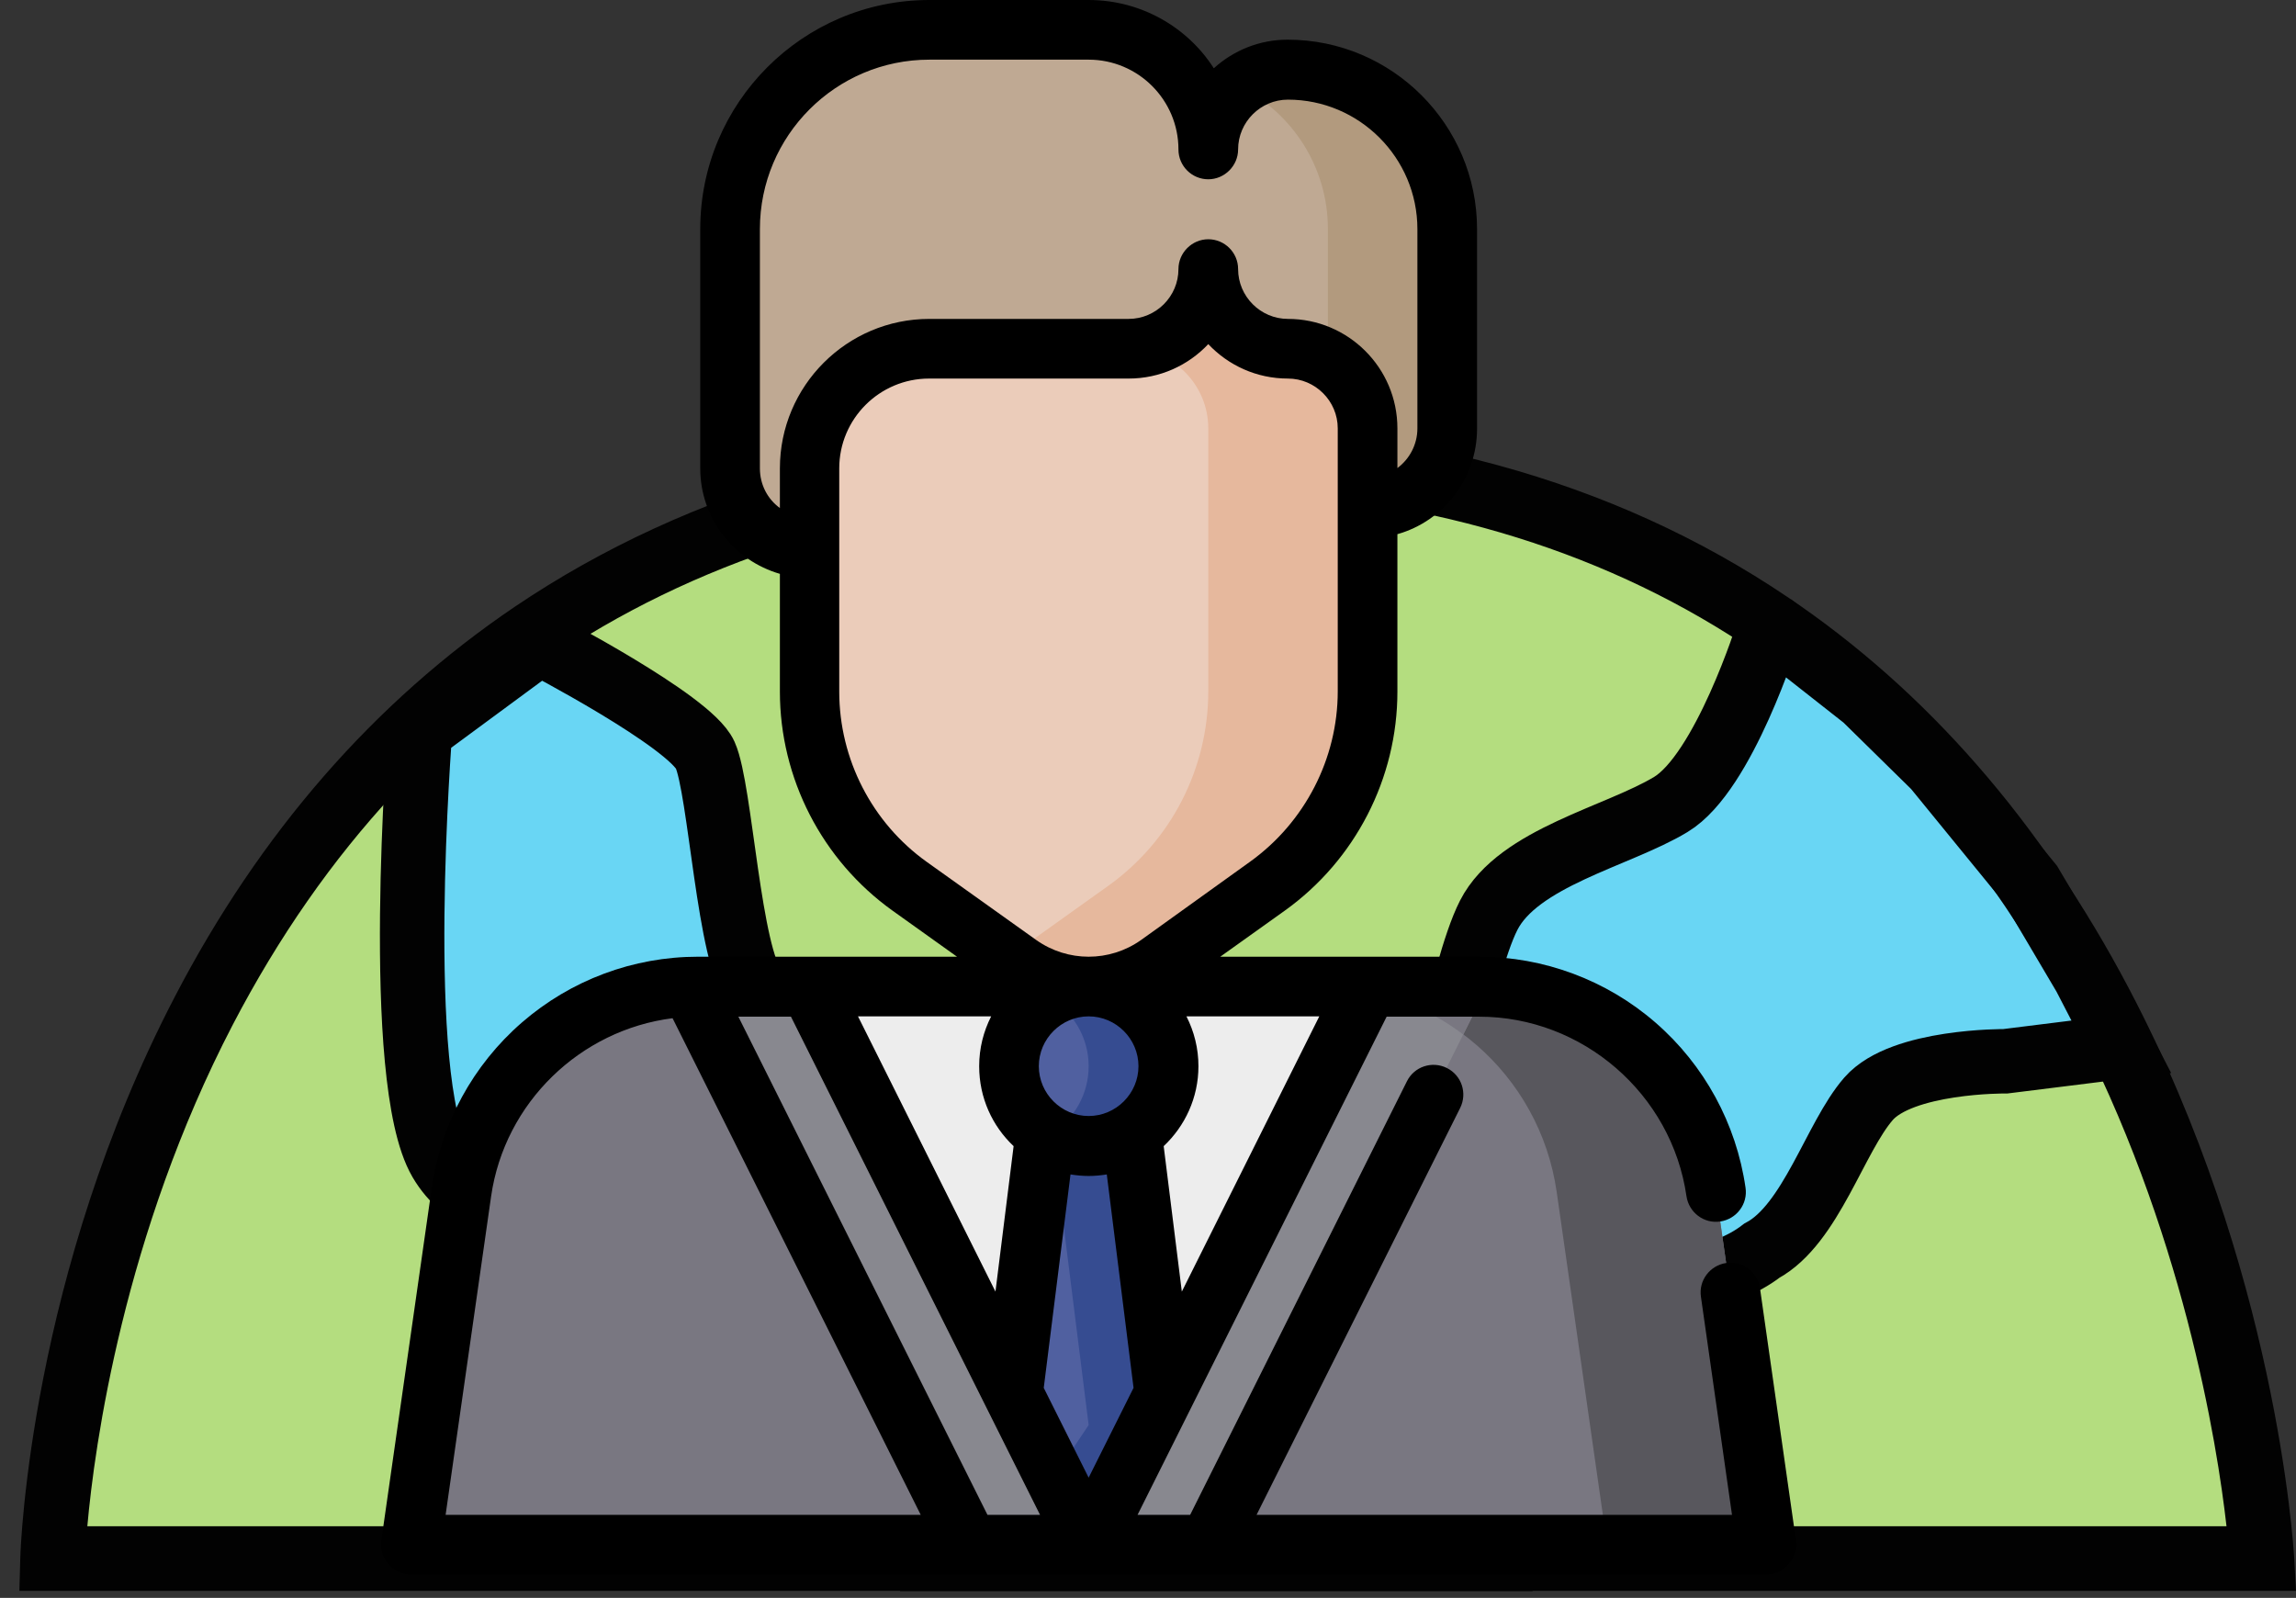 <?xml version="1.0" encoding="utf-8"?>
<!-- Generator: Adobe Illustrator 25.0.0, SVG Export Plug-In . SVG Version: 6.00 Build 0)  -->
<svg version="1.1" id="Capa_1" xmlns="http://www.w3.org/2000/svg" xmlns:xlink="http://www.w3.org/1999/xlink" x="0px" y="0px"
	 viewBox="0 0 746.6 519.6" style="enable-background:new 0 0 746.6 519.6;" xml:space="preserve">
<rect x="0" y="0" width="746.6" height="519.6" fill="#333333" stroke="none"/>
<style type="text/css">
	.st0{fill:#69D6F4;}
	.st1{fill:#B4DD7F;}
	.st2{fill:#020202;}
	.st3{fill:none;stroke:#020202;stroke-width:20.955;stroke-miterlimit:10;}
	.st4{fill:#797781;}
	.st5{fill:#58575D;}
	.st6{fill:#EDEDED;}
	.st7{fill:#5060A0;}
	.st8{fill:#364C91;}
	.st9{fill:#88888F;}
	.st10{fill:#BFA993;}
	.st11{fill:#B29A7E;}
	.st12{fill:#EBCCBA;}
	.st13{fill:#E6B89D;}
</style>
<g>
	<path class="st0" d="M663.7,291.2c11.5,15.2,21.8,31.5,30.7,48.5l-64.1,8c-16.3,2-30.3,12.8-36.4,28.1l-4,9.9
		c-6.2,15.4-20.5,26.3-37,28.1l-40.5,4.6c-23,2.5-40.4,21.9-40.4,45c0,4.8,0.8,9.7,2.3,14.2l9.7,29H304.5l-4.8-14.5
		c-4.6-13.4-15.4-23.5-29.1-26.9l-2-0.5c-14.7-3.7-26.2-15.2-29.9-29.9c-3.7-14.7-15.2-26.2-29.9-29.9L168,394.8
		c-18.3-4.6-31.1-21.1-31.1-39.9V239.2c12.1-10.9,25-21.1,38.6-30.2l42.3,25.4c9.5,5.6,15.9,15.3,17.5,26.2l6.9,49.3
		c1.6,10.9,8,20.6,17.5,26.2l31.9,19.2c8.4,5,14.4,13.1,16.8,22.5l6.8,27.5c1,3.7,2.9,7.1,5.6,9.8l13.5,13.5c4,4,9.3,6.2,15,6.2
		c9.1,0,17.1-5.9,20-14.4v-0.1c4.4-13.2,15.8-22.6,29.6-24.7l37-5.3c14.7-2,26.8-12.9,30.4-27.4l13.9-55.4
		c2.6-10.4,9.6-19.2,19.2-23.9l44.3-22.2c8-4,14.2-10.8,17.6-19.2l14-34.8c14.2,9.5,27.9,20,40.6,31.6
		C633.4,254.7,649.5,272.2,663.7,291.2L663.7,291.2z"/>
	<path class="st1" d="M735.6,506.8H484.1l-9.7-29c-1.4-4.6-2.3-9.5-2.3-14.2c0-23.1,17.4-42.5,40.4-45L553,414
		c16.5-1.8,30.8-12.7,37-28.1l4-9.9c6.1-15.3,20.1-26.1,36.4-28.1l64.1-8C720.7,389.6,735.6,446.4,735.6,506.8L735.6,506.8z"/>
	<path class="st1" d="M89,291.2c14.1-18.9,30.2-36.4,47.9-52.1v115.8c0,18.8,12.8,35.3,31.1,39.9l40.7,10.2
		c14.7,3.7,26.2,15.2,29.9,29.9c3.7,14.7,15.2,26.2,29.9,29.9l2,0.5c13.7,3.5,24.5,13.5,29.1,26.9l4.8,14.5H17.1
		C17.1,426,43.8,351.2,89,291.2z"/>
	<path class="st1" d="M575.1,207.5l-14,34.8c-3.4,8.4-9.6,15.2-17.6,19.2l-44.3,22.2c-9.6,4.8-16.5,13.5-19.2,23.9l-13.9,55.4
		c-3.6,14.5-15.7,25.4-30.4,27.4l-37,5.3c-13.8,2-25.1,11.5-29.6,24.7v0.1c-2.9,8.5-10.9,14.4-20,14.4c-5.6,0-11-2.3-15-6.2
		l-13.5-13.5c-2.8-2.8-4.7-6.1-5.6-9.8l-6.8-27.5c-2.4-9.5-8.4-17.5-16.8-22.5l-31.9-19.2c-9.5-5.6-15.9-15.3-17.5-26.2l-6.9-49.3
		c-1.6-10.9-8-20.6-17.5-26.2L175.4,209c51.1-34.6,111.7-56.3,177-60.6h47.9C464.7,152.6,524.3,173.8,575.1,207.5z"/>
	<g>
		<path class="st2" d="M746.6,517.3H6.3l0.3-10.8c0.1-3.7,3.3-92.1,50.2-182.3c27.7-53.3,64.9-96,110.6-126.9
			c57-38.5,127.3-58.5,208.8-59.4c79.5-0.9,148.4,18,205,56.2c45.3,30.5,82.6,73.3,111,127.2c48,91,53.5,181.1,53.8,184.9
			L746.6,517.3z M28.4,496.3H724c-3-26.6-14.1-96.8-50.6-165.8c-61-115.4-161-173.1-297-171.6c-140,1.5-241.2,60.2-300.7,174.3
			C40.2,401.4,30.7,470.3,28.4,496.3z"/>
	</g>
	<path class="st3" d="M175.4,209c0,0,48.9,25.4,53.9,36.5c5,11.1,7.7,65.9,16.3,75.8s48.7,32.2,58.8,47.4s4.8,15.5,10.5,36.7
		c5.7,21.2,19,29.5,34.1,29.6s20-14.5,20-14.5s4.5-16.5,12-19.1c22.9-12.2,54.2-2.5,70.5-17.1s23-67.9,32.6-86.7
		c9.6-18.8,42-25.6,59.2-36c17.3-10.4,31.6-56.2,31.6-56.2h3.9l27.6,21.7l22.8,22.4l31.1,38.1l17.6,29.8l11.9,23l-37.7,4.7
		c0,0-33.6-0.3-44.5,12.2c-10.9,12.5-18.7,40.8-34.7,49.4c-25.5,19.7-78,6.2-90.9,28.4s-12.3,39.5-1.9,60.8l3.7,11l-181.3,0
		c0,0-1.5-22.9-13-32c-11.5-9.2-23.3-6.5-39-20.6c-15.7-14.1-9.6-24.5-18.7-34.4c-30.2-28.3-73-15.7-88.6-42.4s-6.6-139.9-6.6-139.9
		L175.4,209z"/>
</g>
<path class="st4" d="M558,387.6c-5.5-38.3-38.3-66.8-77-66.8h-36.2v13H263.3v-13H227c-38.7,0-71.5,28.5-77,66.8l-16.4,114.7h440.7
	L558,387.6z"/>
<path class="st5" d="M558,387.6c-5.5-38.3-38.3-66.8-77-66.8h-51.8c38.7,0,71.5,28.5,77,66.8l16.4,114.7h51.8L558,387.6z"/>
<polygon class="st6" points="263.3,320.8 341,502.3 367,502.3 444.7,320.8 "/>
<path class="st7" d="M379.9,346.7c0-14.3-11.6-25.9-25.9-25.9c-14.3,0-25.9,11.6-25.9,25.9c0,9.1,4.7,17.1,11.9,21.8l-11.9,94.9
	l25.9,38.9l25.9-38.9l-11.9-94.9C375.2,363.9,379.9,355.9,379.9,346.7z"/>
<path class="st8" d="M379.9,346.7c0-14.3-11.6-25.9-25.9-25.9c-4.7,0-9.1,1.3-13,3.5c7.7,4.5,13,12.8,13,22.4
	c0,9.1-4.7,17.1-11.9,21.8l11.9,94.9l-13,19.4l13,19.4l25.9-38.9l-11.9-94.9C375.2,363.9,379.9,355.9,379.9,346.7z"/>
<polygon class="st9" points="224.4,320.8 315.1,502.3 392.9,502.3 483.6,320.8 444.7,320.8 354,502.3 263.3,320.8 "/>
<path class="st4" d="M475.8,336.4l7.8-15.5c-0.9,0-1.7-0.1-2.6-0.1h-36.2l-0.7,1.4C455.7,324.5,466.6,329.4,475.8,336.4z"/>
<path class="st10" d="M418.8,22.7c-14.3,0-25.9,11.6-25.9,25.9c0-21.5-17.4-38.9-38.9-38.9h-51.8c-35.8,0-64.8,29-64.8,64.8v77.8
	c0,14.3,11.6,25.9,25.9,25.9l181.5-13c14.3,0,25.9-11.6,25.9-25.9V74.5C470.7,45.9,447.5,22.7,418.8,22.7z"/>
<path class="st11" d="M418.8,22.7c-6,0-11.4,2-15.8,5.4c17.1,8.5,28.8,26.1,28.8,46.4v91.7l13-0.9c14.3,0,25.9-11.6,25.9-25.9V74.5
	C470.7,45.9,447.5,22.7,418.8,22.7z"/>
<path class="st12" d="M263.3,152.3c0-21.5,17.4-38.9,38.9-38.9H367c14.3,0,25.9-11.6,25.9-25.9c0,14.3,11.6,25.9,25.9,25.9
	c14.3,0,25.9,11.6,25.9,25.9v85.5c0,25.1-12.1,48.7-32.6,63.3l-35.6,25.4c-13.5,9.7-31.7,9.7-45.2,0l-35.6-25.4
	c-20.4-14.6-32.6-38.2-32.6-63.3C263.3,224.9,263.3,152.3,263.3,152.3z"/>
<path class="st13" d="M418.8,113.4c-14.3,0-25.9-11.6-25.9-25.9c0,14.3-11.6,25.9-25.9,25.9c14.3,0,25.9,11.6,25.9,25.9v85.5
	c0,25.1-12.1,48.7-32.6,63.3l-32.2,23l3.3,2.4c13.5,9.7,31.7,9.7,45.2,0l35.6-25.4c20.4-14.6,32.6-38.2,32.6-63.3v-85.5
	C444.7,125,433.1,113.4,418.8,113.4z"/>
<path d="M584,500.9l-11.7-82c-0.8-5.3-5.7-9-11-8.2c-5.3,0.8-9,5.7-8.2,11l10.1,70.9H408.6l66.2-132.3c2.4-4.8,0.5-10.6-4.3-13
	c-4.8-2.4-10.6-0.5-13,4.3l-70.5,141h-17.1l81-162H481c33.6,0,62.6,25.1,67.4,58.4c0.8,5.3,5.7,9,11,8.2c5.3-0.8,9-5.7,8.2-11
	c-3-20.8-13.4-39.9-29.3-53.7c-15.9-13.8-36.3-21.4-57.3-21.4h-84.2l21-15c22.9-16.4,36.6-43,36.6-71.2v-51.2
	c14.9-4.2,25.9-18,25.9-34.3V74.5c0-33.9-27.6-61.6-61.6-61.6c-9.2,0-17.6,3.5-24,9.3C386.2,8.9,371.1,0,354,0h-51.8
	c-41.1,0-74.5,33.4-74.5,74.5v77.8c0,16.3,11,30,25.9,34.3v38.3c0,28.2,13.7,54.8,36.6,71.2l21,15H227c-21.1,0-41.4,7.6-57.3,21.4
	s-26.3,32.9-29.3,53.7L124,500.9c-0.4,2.8,0.4,5.6,2.3,7.7c1.8,2.1,4.5,3.4,7.3,3.4h440.7c2.8,0,5.5-1.2,7.3-3.4
	C583.5,506.5,584.4,503.7,584,500.9z M321.1,492.6l-81-162h17.1l81,162H321.1z M354,382.4c2,0,4-0.2,5.9-0.5l8.7,69.4L354,480.5
	l-14.6-29.2l8.7-69.4C350,382.2,352,382.4,354,382.4z M370.2,346.7c0,8.9-7.3,16.2-16.2,16.2s-16.2-7.3-16.2-16.2
	s7.3-16.2,16.2-16.2C362.9,330.5,370.2,337.8,370.2,346.7z M329.6,372.7l-5.9,47.3L279,330.5h43.3c-2.5,4.9-3.9,10.4-3.9,16.2
	C318.4,357,322.7,366.2,329.6,372.7z M384.3,420l-5.9-47.3c6.9-6.5,11.3-15.7,11.3-26c0-5.8-1.4-11.3-3.9-16.2H429L384.3,420z
	 M247.1,152.3V74.5c0-30.4,24.7-55.1,55.1-55.1H354c16.1,0,29.2,13.1,29.2,29.2c0,5.4,4.4,9.7,9.7,9.7s9.7-4.4,9.7-9.7
	c0-8.9,7.3-16.2,16.2-16.2c23.2,0,42.1,18.9,42.1,42.1v64.8c0,5.3-2.6,10-6.5,12.9v-12.9c0-19.7-16-35.6-35.6-35.6
	c-8.9,0-16.2-7.3-16.2-16.2c0-5.4-4.4-9.7-9.7-9.7s-9.7,4.4-9.7,9.7c0,8.9-7.3,16.2-16.2,16.2h-64.8c-26.8,0-48.6,21.8-48.6,48.6
	v12.9C249.6,162.3,247.1,157.6,247.1,152.3z M337,305.7l-35.6-25.4c-17.8-12.7-28.5-33.4-28.5-55.4v-72.6
	c0-16.1,13.1-29.2,29.2-29.2H367c10.2,0,19.4-4.3,25.9-11.2c6.5,6.9,15.7,11.2,25.9,11.2c8.9,0,16.2,7.3,16.2,16.2v85.5
	c0,21.9-10.7,42.6-28.5,55.4L371,305.7C360.8,312.9,347.2,312.9,337,305.7z M159.7,389c4.4-30.5,29-54.1,59-57.9l80.7,161.5H144.9
	L159.7,389z"/>
</svg>
